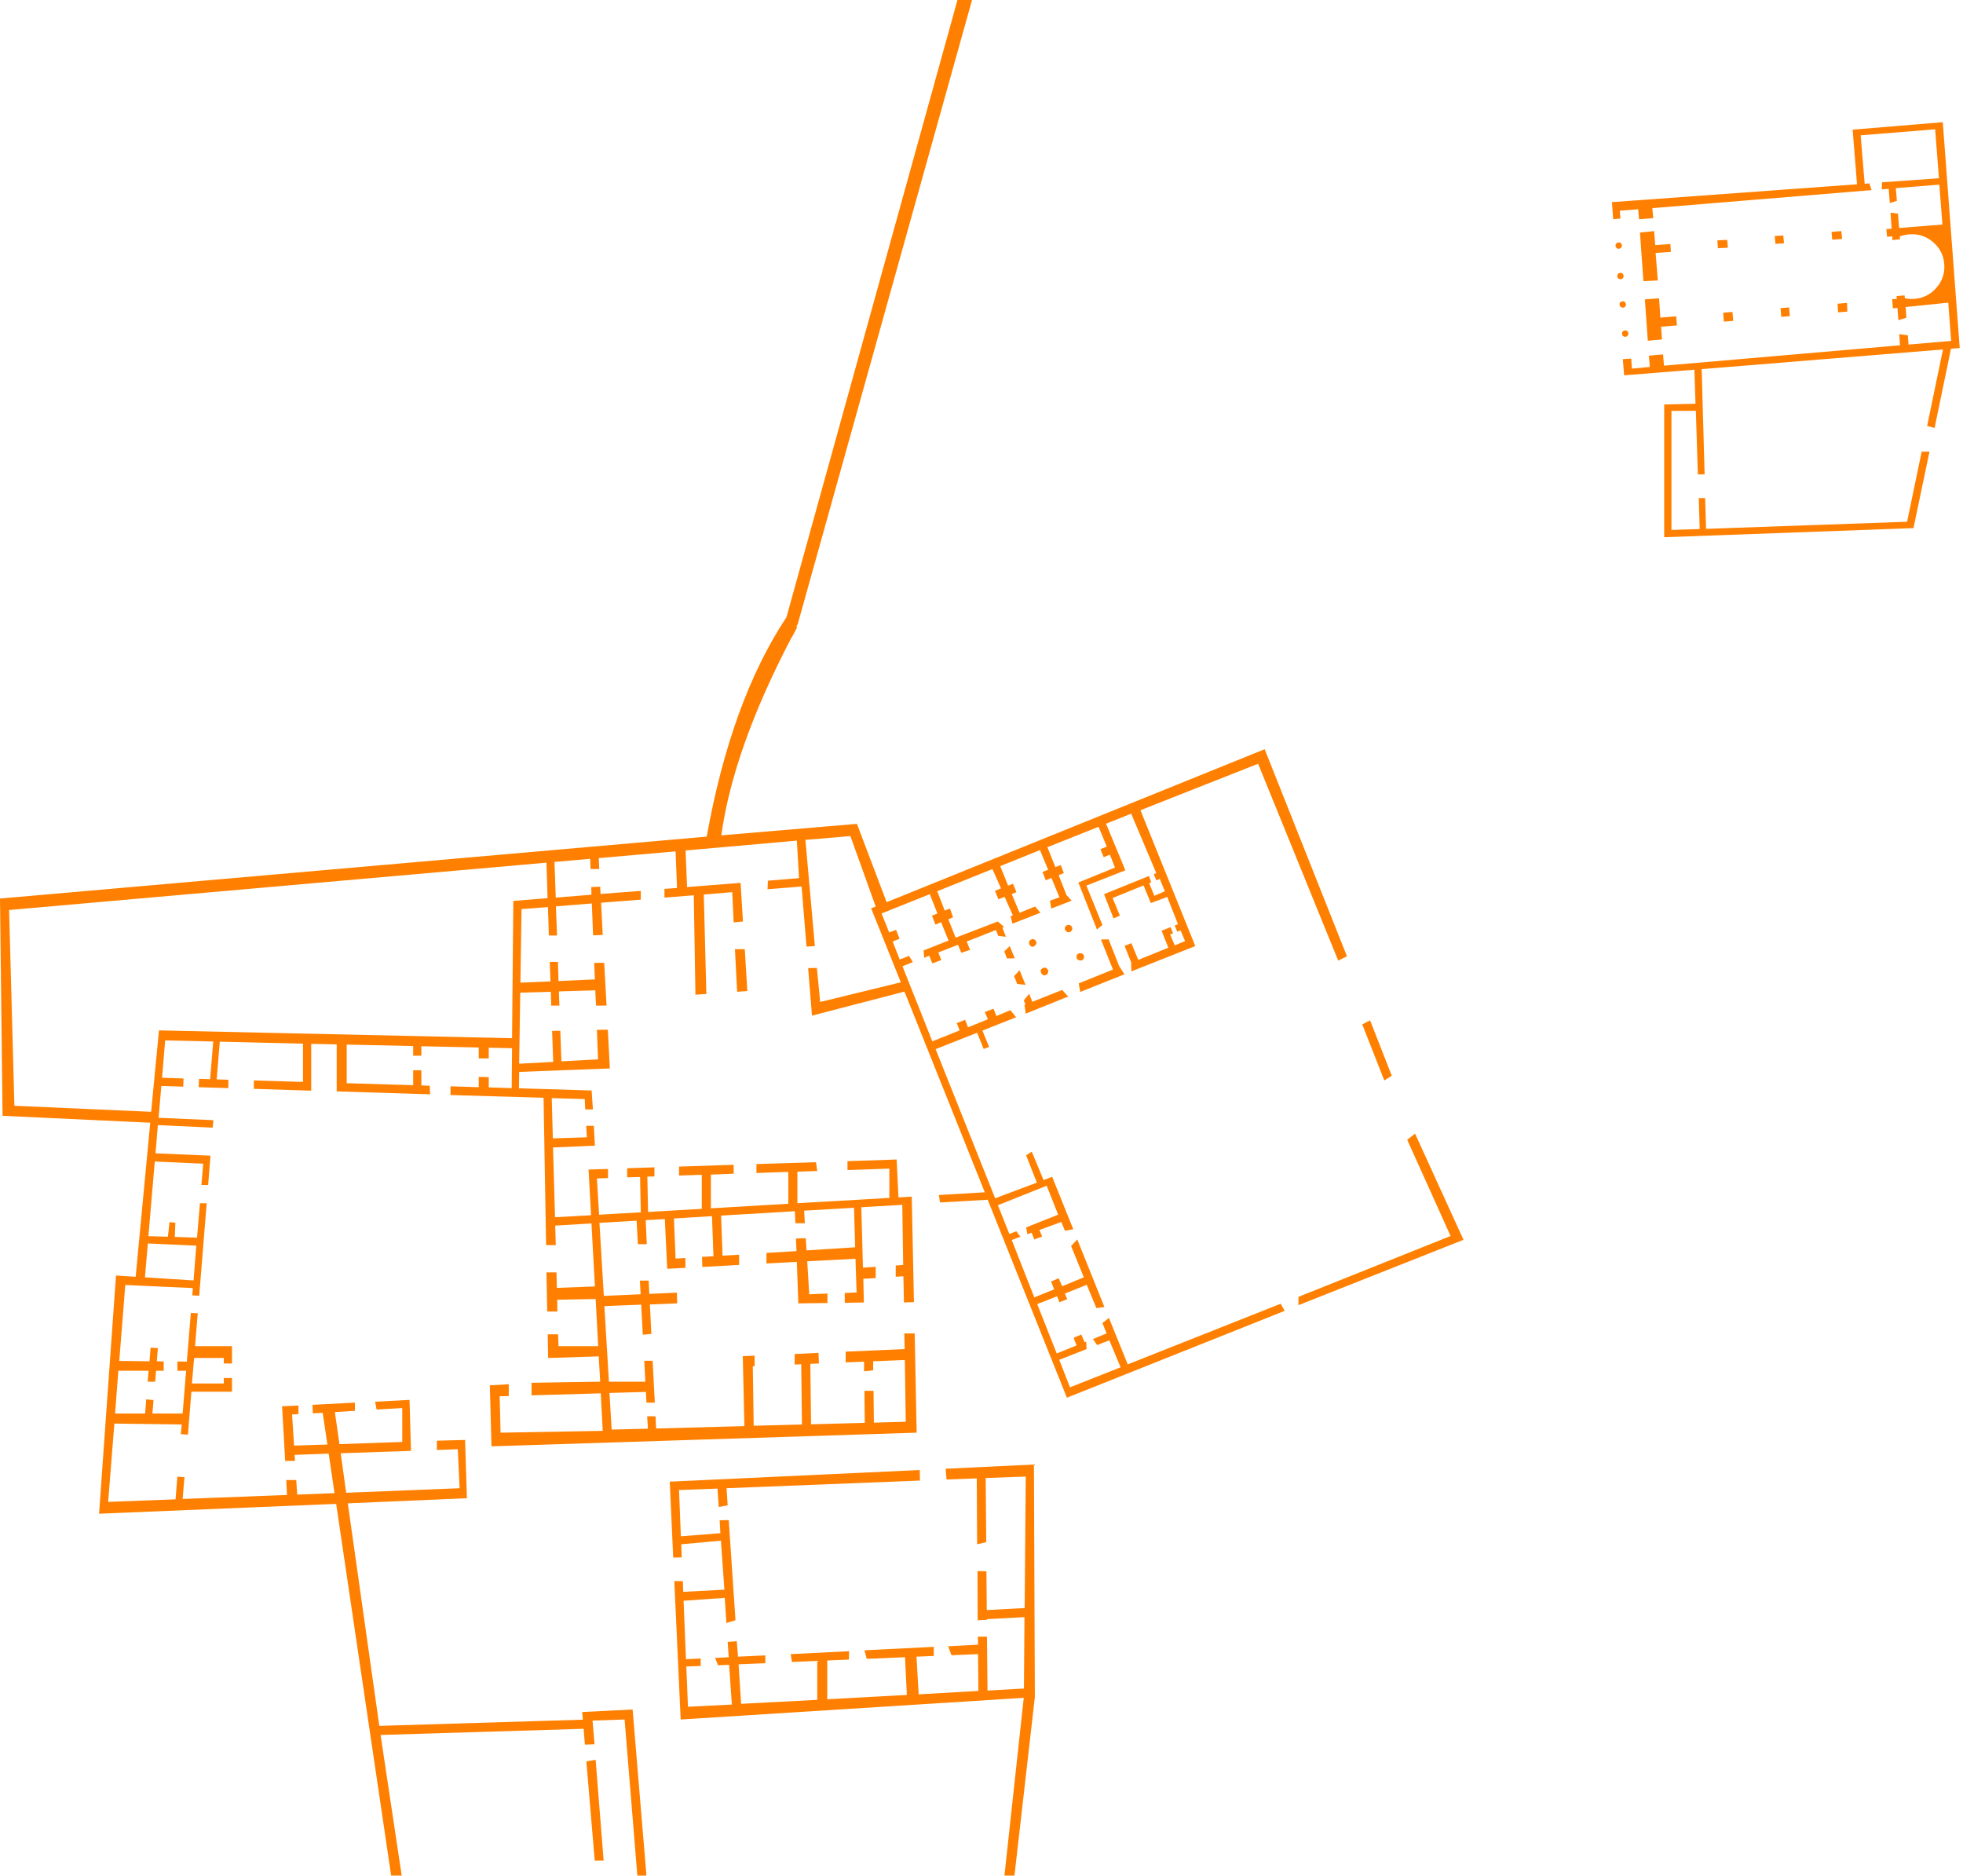 <?xml version='1.0' encoding='UTF-8' standalone='no'?>
<!DOCTYPE svg PUBLIC '-//W3C//DTD SVG 1.1//EN' 'http://www.w3.org/Graphics/SVG/1.1/DTD/svg11.dtd'>
<svg viewBox="0 0 539 515" version="1.1" xml:space="preserve" xmlns="http://www.w3.org/2000/svg" xmlns:xlink="http://www.w3.org/1999/xlink" style="fill-rule:evenodd;clip-rule:evenodd;stroke-linejoin:round;stroke-miterlimit:2;" width="100%" height="100%" xmlns:serif="http://www.serif.com/">
 <g transform="matrix(1,0,0,1,268.55,257)">
  <path d="M176.2,-199.15L176.4,-197L174.4,-196.8L174.05,-201.5L241.35,-206.4L240.15,-221.4L264.9,-223.45L269.55,-161.45L267.15,-161.25L262.65,-139.5L260.6,-140.05L264.95,-161.05L198.7,-155.65L199.5,-126.75L197.65,-126.75L197.1,-144.2L190.4,-144.2L190.4,-111.5L198.15,-111.75L197.9,-120.25L199.65,-120.25L199.9,-111.8L255.1,-113.75L259.1,-133L261.25,-133L256.85,-112L188.4,-109.5L188.4,-145.95L197,-146.15L196.7,-155.5L177.4,-153.95L177.05,-158.4L179.35,-158.55L179.55,-155.8L184.45,-156.25L184.2,-159.35L188.1,-159.7L188.35,-156.6L253.15,-162.2L252.95,-165.25L255.3,-164.95L255.5,-162.4L267.2,-163.4L266.4,-173.9L254.7,-172.7L254.9,-169.75L252.7,-169.1L252.45,-172.45L251.2,-172.35L251,-174.85L252.3,-174.95L252.2,-175.7L254.4,-175.9L254.5,-175.1C255.333,-174.933 256.217,-174.883 257.15,-174.95C259.583,-175.15 261.6,-176.183 263.2,-178.05C264.8,-179.917 265.5,-182.067 265.3,-184.5C265.1,-186.967 264.05,-189 262.15,-190.6C260.283,-192.167 258.133,-192.85 255.7,-192.65C254.767,-192.583 253.9,-192.4 253.1,-192.1L253.15,-191.3L251.05,-191.1L251.05,-192.1L249.6,-192L249.4,-194.1L250.85,-194.2L250.55,-198.6L252.6,-198.35L252.9,-194.4L264.8,-195.35L263.95,-206.3L252,-205.35L252.3,-201.85L250.35,-201.25L250.05,-205.15L248.15,-205L248.2,-206.95L263.85,-208.05L262.8,-221.5L242.35,-219.85L243.45,-206.55L244.75,-206.65L245.35,-204.8L185.15,-199.85L185.4,-197.1L181.5,-196.8L181.25,-199.55L176.2,-199.15ZM17,-23.6L6.1,-19.2L8.25,-13.85L9.6,-14.35L10.55,-12.05L9.25,-11.55L11.4,-6.4L15.65,-8.1L15.75,-8L17.15,-6.4L9.45,-3.4L8.95,-5.45L9.55,-5.7L7.3,-10.75L5.6,-10.1L4.65,-12.4L6.3,-13.1L3.95,-18.4L-11.2,-12.3L-9.15,-7L-7.7,-7.55L-6.85,-5.15L-8.15,-4.6L-6.15,0.45L5.45,-4L7.15,-2.5L6.7,-2.3L7.65,0.2L5.55,-0.05L4.9,-1.65L-3.1,1.5L-2.2,3.8L-4.6,4.6L-5.5,2.4L-10.9,4.5L-10.1,6.6L-12.55,7.5L-13.4,5.4L-14.8,5.95L-14.95,3.95L-8.1,1.25L-10.15,-3.8L-11.7,-3.15L-12.65,-5.6L-11.15,-6.2L-13.25,-11.5L-26.5,-6.2L-24.4,-1L-22.5,-1.7L-21.55,0.75L-23.45,1.5L-21.5,6.45L-18.95,5.45L-17.9,7.15L-20.75,8.3L-12.55,28.9L-5.05,25.9L-5.85,23.9L-3.55,23L-2.75,25.05L2.7,22.85L1.85,20.85L4.25,19.95L5.05,21.95L8.9,20.35L10.45,22.3L1.2,25.95L3.05,30.45L1.55,31L-0.25,26.55L-11.65,31.05L4.7,72L16.15,67.7L13.2,60.2L14.75,59.2L18,67L20.35,66.1L26.15,80.5L23.85,80.9L22.85,78.5L16.85,80.7L17.6,82.5L15.45,83.3L14.7,81.45L13.55,81.85L13.2,80L22,76.5L18.85,68.55L5.45,73.9L8.6,81.8L10.5,81.05L11.65,82.55L9.25,83.45L15.45,99.2L20.9,97L20.05,94.85L22.15,93.95L23.1,96.15L29.05,93.7L25.55,85.1L27.25,83.3L34.7,101.85L32.5,102.15L29.85,95.75L23.85,98.15L24.5,99.7L22.35,100.55L21.7,98.9L16.25,101.05L21.6,114.6L27.05,112.4L26.25,110.3L28.35,109.4L29.25,111.5L29.7,111.35L29.8,113.4L22.3,116.35L25.25,123.9L39.15,118.4L36.05,111L32.7,112.3L31.55,110.65L35.3,109.1L34.15,106.25L35.95,104.85L41.1,117.6L83.1,100.95L84.2,102.9L24.4,126.75L2.65,72.4L-10.45,73.15L-10.75,71.1L1.85,70.35L-20.2,15.25L-45.6,21.85L-46.65,8.8L-44.25,8.75L-43.35,18.1L-21.2,12.7L-29.35,-7.6L-28.1,-8.1L-35.05,-27.45L-47.4,-26.4L-44.8,2.75L-47.1,2.9L-48.45,-13.6L-57.8,-12.85L-57.7,-15.2L-49.15,-15.9L-49.75,-26.2L-80.3,-23.5L-79.9,-13.45L-65.2,-14.6L-64.55,-4L-67.1,-3.75L-67.5,-12.05L-75.3,-11.4L-74.6,15.9L-77.6,16.1L-78.05,-11.2L-86.1,-10.55L-86.1,-12.95L-82.65,-13.2L-83.05,-23.25L-104.15,-21.4L-104,-18.4L-106.4,-18.4L-106.5,-21.2L-116.3,-20.35L-115.95,-10.55L-106.15,-11.35L-106.2,-13.45L-103.75,-13.55L-103.65,-11.55L-92.6,-12.4L-92.6,-10L-103.5,-9.15L-103.05,-0.3L-105.7,-0.2L-106.05,-8.95L-115.9,-8.15L-115.6,-0.15L-117.85,-0.15L-118.1,-7.95L-125.35,-7.4L-125.65,12.8L-117.4,12.45L-117.6,7.1L-115.35,7.1L-115.2,12.35L-105.2,11.9L-105.4,7.35L-102.65,7.35L-102,19.1L-104.9,19.1L-105.1,14.9L-115.1,15.2L-114.95,19.1L-117.2,19.1L-117.3,15.3L-125.7,15.55L-126,35.05L-116.65,34.55L-116.95,26.05L-114.7,26L-114.4,34.4L-104.35,33.85L-104.65,25.75L-101.65,25.7L-101.1,36.35L-126,37.3L-126.05,41.8L-106.1,42.4L-105.75,47.6L-107.85,47.6L-108,44.75L-117.05,44.5L-116.75,55.55L-107.4,55.25L-107.6,52.1L-105.5,52.1L-105.2,57.55L-116.7,58.05L-116.15,77.2L-106.25,76.65L-106.95,64.1L-101.6,63.95L-101.6,66.45L-104.65,66.55L-104.05,76.5L-92.6,75.85L-92.8,66.15L-96.35,66.25L-96.35,63.75L-88.85,63.5L-88.85,66L-90.8,66.05L-90.6,75.75L-75.85,74.9L-75.85,65.55L-82.1,65.75L-82.1,63.3L-67.1,62.8L-67.1,65.25L-73.35,65.5L-73.35,74.75L-52.1,73.5L-52.1,64.75L-60.85,65.05L-60.85,62.6L-44.5,62.1L-44.15,64.5L-49.6,64.7L-49.6,73.35L-24.35,71.9L-24.35,63.85L-35.85,64.25L-35.85,61.8L-22.35,61.35L-21.85,71.75L-18.2,71.55L-17.6,100.5L-20.35,100.6L-20.5,93.4L-22.6,93.55L-22.6,90.45L-20.55,90.3L-20.8,73.8L-32.05,74.45L-31.6,91.05L-28.1,90.8L-28.1,93.9L-31.5,94.1L-31.35,100.6L-36.6,100.7L-36.6,98L-33.35,97.85L-33.65,88.6L-46.9,89.3L-46.35,98.35L-41.35,98.15L-41.35,100.75L-49.35,100.85L-49.75,89.45L-58.1,89.9L-58.1,87L-49.85,86.5L-50,83.05L-47.3,82.95L-47.1,86.3L-33.75,85.45L-34.05,74.6L-47.75,75.4L-47.55,78.85L-50.15,78.85L-50.3,75.55L-70.55,76.75L-70.15,87.75L-65.6,87.5L-65.6,90.3L-75.7,90.85L-75.8,88.1L-72.65,87.9L-73.05,76.9L-83.5,77.55L-83.05,88.55L-80.35,88.4L-80.35,91.1L-85.35,91.35L-86,77.7L-91.25,78L-90.95,84.6L-93.4,84.6L-93.75,78.15L-103.95,78.75L-102.75,98.8L-92.65,98.35L-92.85,94.6L-90.45,94.6L-90.25,98.25L-82.7,97.9L-82.6,100.85L-90.1,101.15L-89.7,109.25L-92.05,109.45L-92.5,101.2L-102.6,101.6L-101.35,122.35L-91.35,122.35L-91.65,116.6L-89.35,116.6L-88.75,128.1L-91.05,128.1L-91.2,125.15L-101.2,125.45L-100.6,135.5L-90.65,135.25L-90.85,131.85L-88.55,131.85L-88.4,135.2L-64.15,134.55L-64.6,115.35L-61.35,115.2L-61.35,118.1L-61.85,118.1L-61.6,134.45L-48.35,134.1L-48.55,117.55L-50.35,117.65L-50.35,114.75L-43.8,114.45L-43.7,117.35L-46.05,117.45L-45.85,134.05L-31.1,133.65L-31.2,124.85L-28.7,124.85L-28.6,133.6L-19.85,133.35L-20.1,116.4L-28.8,116.75L-28.8,119.25L-31.3,119.5L-31.3,116.85L-36.35,117.05L-36.35,114.1L-20.15,113.4L-20.25,109.1L-17.4,109.1L-16.85,136.35L-133.6,140.1L-134.05,123.35L-128.85,123.05L-128.85,126.3L-131.35,126.35L-131.1,136.35L-103.05,135.85L-103.6,125.55L-122.6,126.1L-122.6,122.65L-103.75,122.35L-104.15,115.4L-118.05,115.85L-118.15,109.35L-115.3,109.35L-115.2,112.6L-104.3,112.6L-105,99.65L-115.55,99.85L-115.5,103.1L-118.3,103.1L-118.5,92.35L-115.75,92.35L-115.65,96.6L-105.2,96.2L-106.15,78.9L-116.1,79.5L-115.95,84.85L-118.6,84.85L-119.3,44.4L-144.85,43.65L-144.85,41.25L-137.1,41.5L-137.1,38.65L-134.35,38.75L-134.35,41.55L-128.05,41.75L-127.95,30.8L-134.35,30.65L-134.35,33.6L-137.1,33.6L-137.1,30.6L-152.85,30.25L-152.85,32.85L-155.1,32.85L-155.1,30.2L-173.35,29.8L-173.35,40.4L-155.1,40.95L-155.1,36.85L-152.85,36.85L-152.85,41L-150.55,41.1L-150.45,43.45L-176.1,42.65L-176.1,29.75L-183.1,29.6L-183.1,42.45L-198.85,41.95L-198.85,39.65L-185.35,40.05L-185.35,29.55L-208.2,29L-209.05,39.35L-205.85,39.45L-205.85,41.75L-214,41.5L-213.9,39.2L-210.85,39.3L-210,28.95L-223.2,28.65L-224.05,38.9L-218.15,39.1L-218.25,41.35L-224.25,41.15L-225,49.9L-209.95,50.55L-210.15,52.6L-225.2,51.9L-225.85,59.65L-210.75,60.3L-211.4,68.35L-213.25,68.35L-212.75,62.5L-226.05,61.9L-227.8,82.4L-222.45,82.55L-222,78.55L-220.4,78.7L-220.55,82.6L-214.45,82.8L-213.65,73.35L-211.8,73.35L-213.85,98.75L-215.75,98.65L-215.6,96.65L-234.15,95.8L-235.8,116.65L-227.5,116.75L-227.2,113L-225.2,113.15L-225.5,116.75L-223.6,116.8L-223.6,119.35L-225.7,119.35L-225.95,122.35L-228,122.35L-227.75,119.35L-236.05,119.35L-236.95,131.1L-228.7,131.1L-228.4,127.2L-226.4,127.4L-226.7,131.1L-218.4,131.1L-217.45,119.35L-219.85,119.35L-219.85,116.8L-217.25,116.85L-216.15,103.5L-214.25,103.55L-215,112.6L-204.85,112.6L-204.85,117.35L-207.1,117.35L-207.1,115.85L-215.25,115.85L-215.85,122.85L-207.1,122.85L-207.1,121.35L-204.85,121.35L-204.85,125.1L-216,125.1L-216.95,136.9L-218.9,136.75L-218.65,134.1L-237.15,133.85L-238.85,155.35L-220.35,154.65L-219.85,148.45L-217.9,148.55L-218.4,154.55L-189.75,153.45L-189.95,149.35L-187.2,149.35L-186.95,153.35L-176.7,152.95L-178.3,142.1L-187.65,142.45L-187.55,144.1L-190.25,144.1L-191.1,129.1L-186.6,128.9L-186.6,131.25L-188.35,131.35L-187.8,139.9L-178.65,139.6L-179.95,130.9L-182.65,131.05L-182.75,128.7L-171.1,128.1L-171.1,130.35L-176.6,130.7L-175.35,139.5L-158.1,138.9L-158.1,129.6L-165.15,130L-165.55,127.85L-156.1,127.35L-155.7,141.35L-175,142L-173.5,152.85L-142.35,151.6L-142.85,140.9L-148.6,141.1L-148.6,138.55L-140.85,138.35L-140.35,154.35L-173.05,155.75L-164.4,216.85L-108.5,215.15L-108.7,213.05L-94.85,212.35L-91.05,257.95L-93.55,257.95L-97.05,215.1L-105.85,215.4L-105.3,221.9L-107.95,222L-107.95,221.95L-108.3,217.65L-164.05,219.35L-158.25,257.95L-161.15,257.95L-176.25,155.9L-241.35,158.6L-236.7,93.2L-231.3,93.55L-227.3,51.25L-267.85,49.35L-268.55,-10.3L-74.5,-27.3C-70.033,-52.167 -62.733,-72.25 -52.6,-87.55L-5.65,-257L-1.65,-257L-49.55,-85.5C-49.883,-85.233 -49.933,-84.967 -49.7,-84.7L-51.1,-82.05C-51.2,-81.917 -51.3,-81.767 -51.4,-81.6C-61.933,-61.433 -68.3,-43.45 -70.5,-27.65L-33.25,-30.8L-25.1,-9.3L78.7,-51.3L101.3,5.55L98.9,6.75L76.9,-47.3L44.6,-34.55L59.65,2.75L42.1,9.7L42.05,7.25L40.25,2.7L42.1,1.95L44,6.55L52.25,3.2L50.4,-1.45L52.85,-2.45L53.55,-0.75L52.75,-0.45L54,2.55L56.85,1.4L55.6,-1.55L54.7,-1.2L54,-2.9L54.9,-3.25L51.95,-10.75L47.45,-9.05L45.45,-13.9L36.95,-10.45L38.95,-5.6L37.2,-4.85L34.6,-11.5L46.95,-16.5L47.55,-14.75L47,-14.5L48.4,-11.05L51.3,-12.3L49.9,-15.7L48.95,-15.3L48.25,-17L48.95,-17.25L42.05,-33.6L35.15,-30.85L40.45,-18.05L29.75,-13.85L34.15,-3.05L32.65,-1.8L27.55,-14.7L37.6,-18.8L36.2,-22.35L34.5,-21.65L33.6,-23.85L35.35,-24.55L33.1,-30L19.05,-24.4L21.25,-18.9L22.7,-19.5L23.55,-17.3L22.15,-16.7L24.25,-11.35L24.2,-11.35L25.7,-9.7L20.1,-7.55L19.75,-9.7L22.35,-10.65L20.15,-15.95L18.6,-15.3L17.7,-17.6L19.25,-18.2L17,-23.6ZM25.25,-3C25.55,-2.867 25.733,-2.667 25.8,-2.4C25.933,-2.133 25.933,-1.9 25.8,-1.7C25.7,-1.433 25.517,-1.233 25.25,-1.1C24.95,-1 24.683,-1.017 24.45,-1.15C24.217,-1.25 24.033,-1.433 23.9,-1.7C23.8,-1.933 23.783,-2.183 23.85,-2.45C24.017,-2.717 24.233,-2.9 24.5,-3C24.767,-3.1 25.017,-3.1 25.25,-3ZM237.05,-193.55L237.25,-191.4L234.55,-191.2L234.35,-193.35L237.05,-193.55ZM236,-173.6L238.6,-173.85L238.7,-171.45L236.15,-171.25L236,-173.6ZM205.9,-189L203.15,-188.85L203,-191L205.7,-191.15L205.9,-189ZM218.75,-192.2L221.1,-192.35L221.3,-190.2L218.95,-190.05L218.75,-192.2ZM220.35,-172.4L222.7,-172.6L222.9,-170.2L220.55,-170L220.35,-172.4ZM204.8,-168.7L204.6,-171.15L207.15,-171.35L207.35,-168.9L204.8,-168.7ZM190.25,-187.85L186.05,-187.55L186.65,-180L182.7,-179.8L181.75,-193.15L185.65,-193.55L185.95,-189.7L190.1,-190L190.25,-187.85ZM183.1,-174.8L187,-175.1L187.35,-169.8L191.7,-170.15L191.9,-167.65L187.55,-167.3L187.8,-163.8L183.9,-163.45L183.1,-174.8ZM175.35,-188.9C175.15,-189.067 175.05,-189.283 175.05,-189.55C175.017,-189.783 175.083,-189.983 175.25,-190.15C175.417,-190.317 175.617,-190.417 175.85,-190.45C176.083,-190.483 176.3,-190.417 176.5,-190.25C176.667,-190.083 176.767,-189.883 176.8,-189.65C176.8,-189.383 176.733,-189.167 176.6,-189C176.433,-188.833 176.233,-188.733 176,-188.7C175.767,-188.667 175.55,-188.733 175.35,-188.9ZM175.5,-181.1C175.5,-181.333 175.567,-181.567 175.7,-181.8C175.9,-181.967 176.117,-182.067 176.35,-182.1C176.583,-182.1 176.783,-182.033 176.95,-181.9C177.15,-181.7 177.25,-181.483 177.25,-181.25C177.283,-181.017 177.217,-180.817 177.05,-180.65C176.917,-180.45 176.733,-180.35 176.5,-180.35C176.267,-180.317 176.033,-180.383 175.8,-180.55C175.633,-180.683 175.533,-180.867 175.5,-181.1ZM177,-174.3C177.233,-174.3 177.433,-174.233 177.6,-174.1C177.767,-173.933 177.867,-173.717 177.9,-173.45C177.933,-173.217 177.867,-173.017 177.7,-172.85C177.567,-172.65 177.383,-172.55 177.15,-172.55C176.917,-172.517 176.683,-172.583 176.45,-172.75C176.283,-172.883 176.183,-173.067 176.15,-173.3C176.117,-173.567 176.183,-173.8 176.35,-174C176.55,-174.167 176.767,-174.267 177,-174.3ZM176.8,-165.35C176.8,-165.583 176.867,-165.8 177,-166C177.2,-166.167 177.417,-166.267 177.65,-166.3C177.883,-166.3 178.083,-166.233 178.25,-166.1C178.45,-165.933 178.55,-165.733 178.55,-165.5C178.583,-165.233 178.517,-165.017 178.35,-164.85C178.217,-164.65 178.033,-164.55 177.8,-164.55C177.567,-164.517 177.333,-164.583 177.1,-164.75C176.933,-164.883 176.833,-165.083 176.8,-165.35ZM105.5,24.25L107.65,23.15L113.6,38.35L111.55,39.65L105.5,24.25ZM120,54.25L133.3,83.4L87.95,101.35L88,99.05L129.75,82.35L117.85,55.95L117.95,55.85L120,54.25ZM37.05,9.2L33.75,0.95L35.85,0.9L38.85,8.5L38.9,8.45L40.2,10.5L28.05,15.35L27.65,13L37.05,9.2ZM27.65,6.6C27.417,6.533 27.233,6.367 27.1,6.1C27.033,5.833 27.033,5.567 27.1,5.3C27.233,5.033 27.433,4.85 27.7,4.75C27.967,4.683 28.217,4.683 28.45,4.75C28.75,4.883 28.95,5.083 29.05,5.35C29.183,5.617 29.167,5.867 29,6.1C28.933,6.4 28.767,6.583 28.5,6.65C28.233,6.75 27.95,6.733 27.65,6.6ZM24.75,16.6L13.1,21.3L12.75,18.9L13,18.8L12.55,17.65L14.05,15.85L14.9,18.05L23.1,14.8L24.75,16.6ZM15.95,1.5C16.083,1.767 16.067,2.017 15.9,2.25C15.8,2.517 15.617,2.717 15.35,2.85C15.083,2.95 14.833,2.95 14.6,2.85C14.367,2.717 14.183,2.517 14.05,2.25C13.983,1.983 13.983,1.717 14.05,1.45C14.183,1.183 14.383,1.017 14.65,0.95C14.883,0.817 15.117,0.8 15.35,0.9C15.65,1.033 15.85,1.233 15.95,1.5ZM17.9,8.75C18.167,8.65 18.417,8.65 18.65,8.75C18.917,8.883 19.1,9.083 19.2,9.35C19.333,9.583 19.333,9.833 19.2,10.1C19.1,10.4 18.9,10.6 18.6,10.7C18.333,10.833 18.067,10.833 17.8,10.7C17.6,10.533 17.433,10.333 17.3,10.1C17.2,9.833 17.183,9.567 17.25,9.3C17.383,9.033 17.6,8.85 17.9,8.75ZM10.1,6.1L7.95,6.15L7.2,4.2L8.7,2.75L10.1,6.1ZM2.1,148.8L2.25,166.4L-0.25,167L-0.35,148.9L-8.65,149.2L-8.9,146.25L15.35,145.1L15.6,208.95L10,257.95L7.25,257.95L12.55,209.15L-81.65,215.1L-83.4,177.1L-81.05,177.1L-80.95,180.05L-69.65,179.45L-70.6,166L-81.5,167L-81.35,170.6L-83.7,170.65L-84.65,149.8L-16,146.6L-15.95,149.5L-69.05,151.6L-68.75,156.3L-71.2,156.75L-71.55,151.7L-82.1,152.1L-81.6,164.8L-70.75,163.95L-70.95,160.4L-68.45,160.35L-66.6,187.85L-69.1,188.6L-69.55,181.7L-80.85,182.5L-80.2,198.55L-76.15,198.35L-76.15,200.4L-80.1,200.55L-79.65,211.6L-67.6,211L-68.35,200.1L-71.4,200.2L-72.2,198.2L-68.45,198L-68.75,193.8L-66.25,193.6L-65.9,197.85L-58.4,197.5L-58.4,199.65L-65.75,199.95L-65.05,210.8L-44.15,209.7L-44.15,199L-51.1,199.3L-51.45,197.15L-35.4,196.35L-35.45,198.65L-41.4,198.9L-41.4,209.55L-19.55,208.35L-20.05,198L-30.55,198.45L-31.2,196.1L-12.15,195.15L-12.15,197.65L-16.9,197.85L-16.3,208.2L0.1,207.25L0,197.15L-7.3,197.45L-8.2,195L0,194.55L-0.05,192.35L2.45,192.35L2.6,207.15L12.6,206.6L12.75,187L2.4,187.55L2.4,187.75L-0.1,187.85L-0.15,174.35L2.3,174.4L2.4,185.05L12.8,184.5L13.1,148.4L2.1,148.8ZM13.05,13.4L10.75,13.15L9.9,11L11.4,9.4L13.05,13.4ZM-118.5,-20.15L-266.05,-7.15L-264.6,46.6L-227.05,48.25L-224.9,25.9L-127.95,28.05L-127.6,-9.65L-118.2,-10.4L-118.5,-20.15ZM-66.15,15.3L-66.75,3.6L-64.05,3.6L-63.35,15.1L-66.15,15.3ZM-228.75,93.7L-215.4,94.55L-214.65,85L-227.95,84.4L-228.75,93.7ZM-105,226.15L-102.8,253.85L-105.25,253.85L-107.55,226.6L-105,226.15Z" style="fill:rgb(255,128,0);fill-rule:nonzero;"/>
 </g>
</svg>
